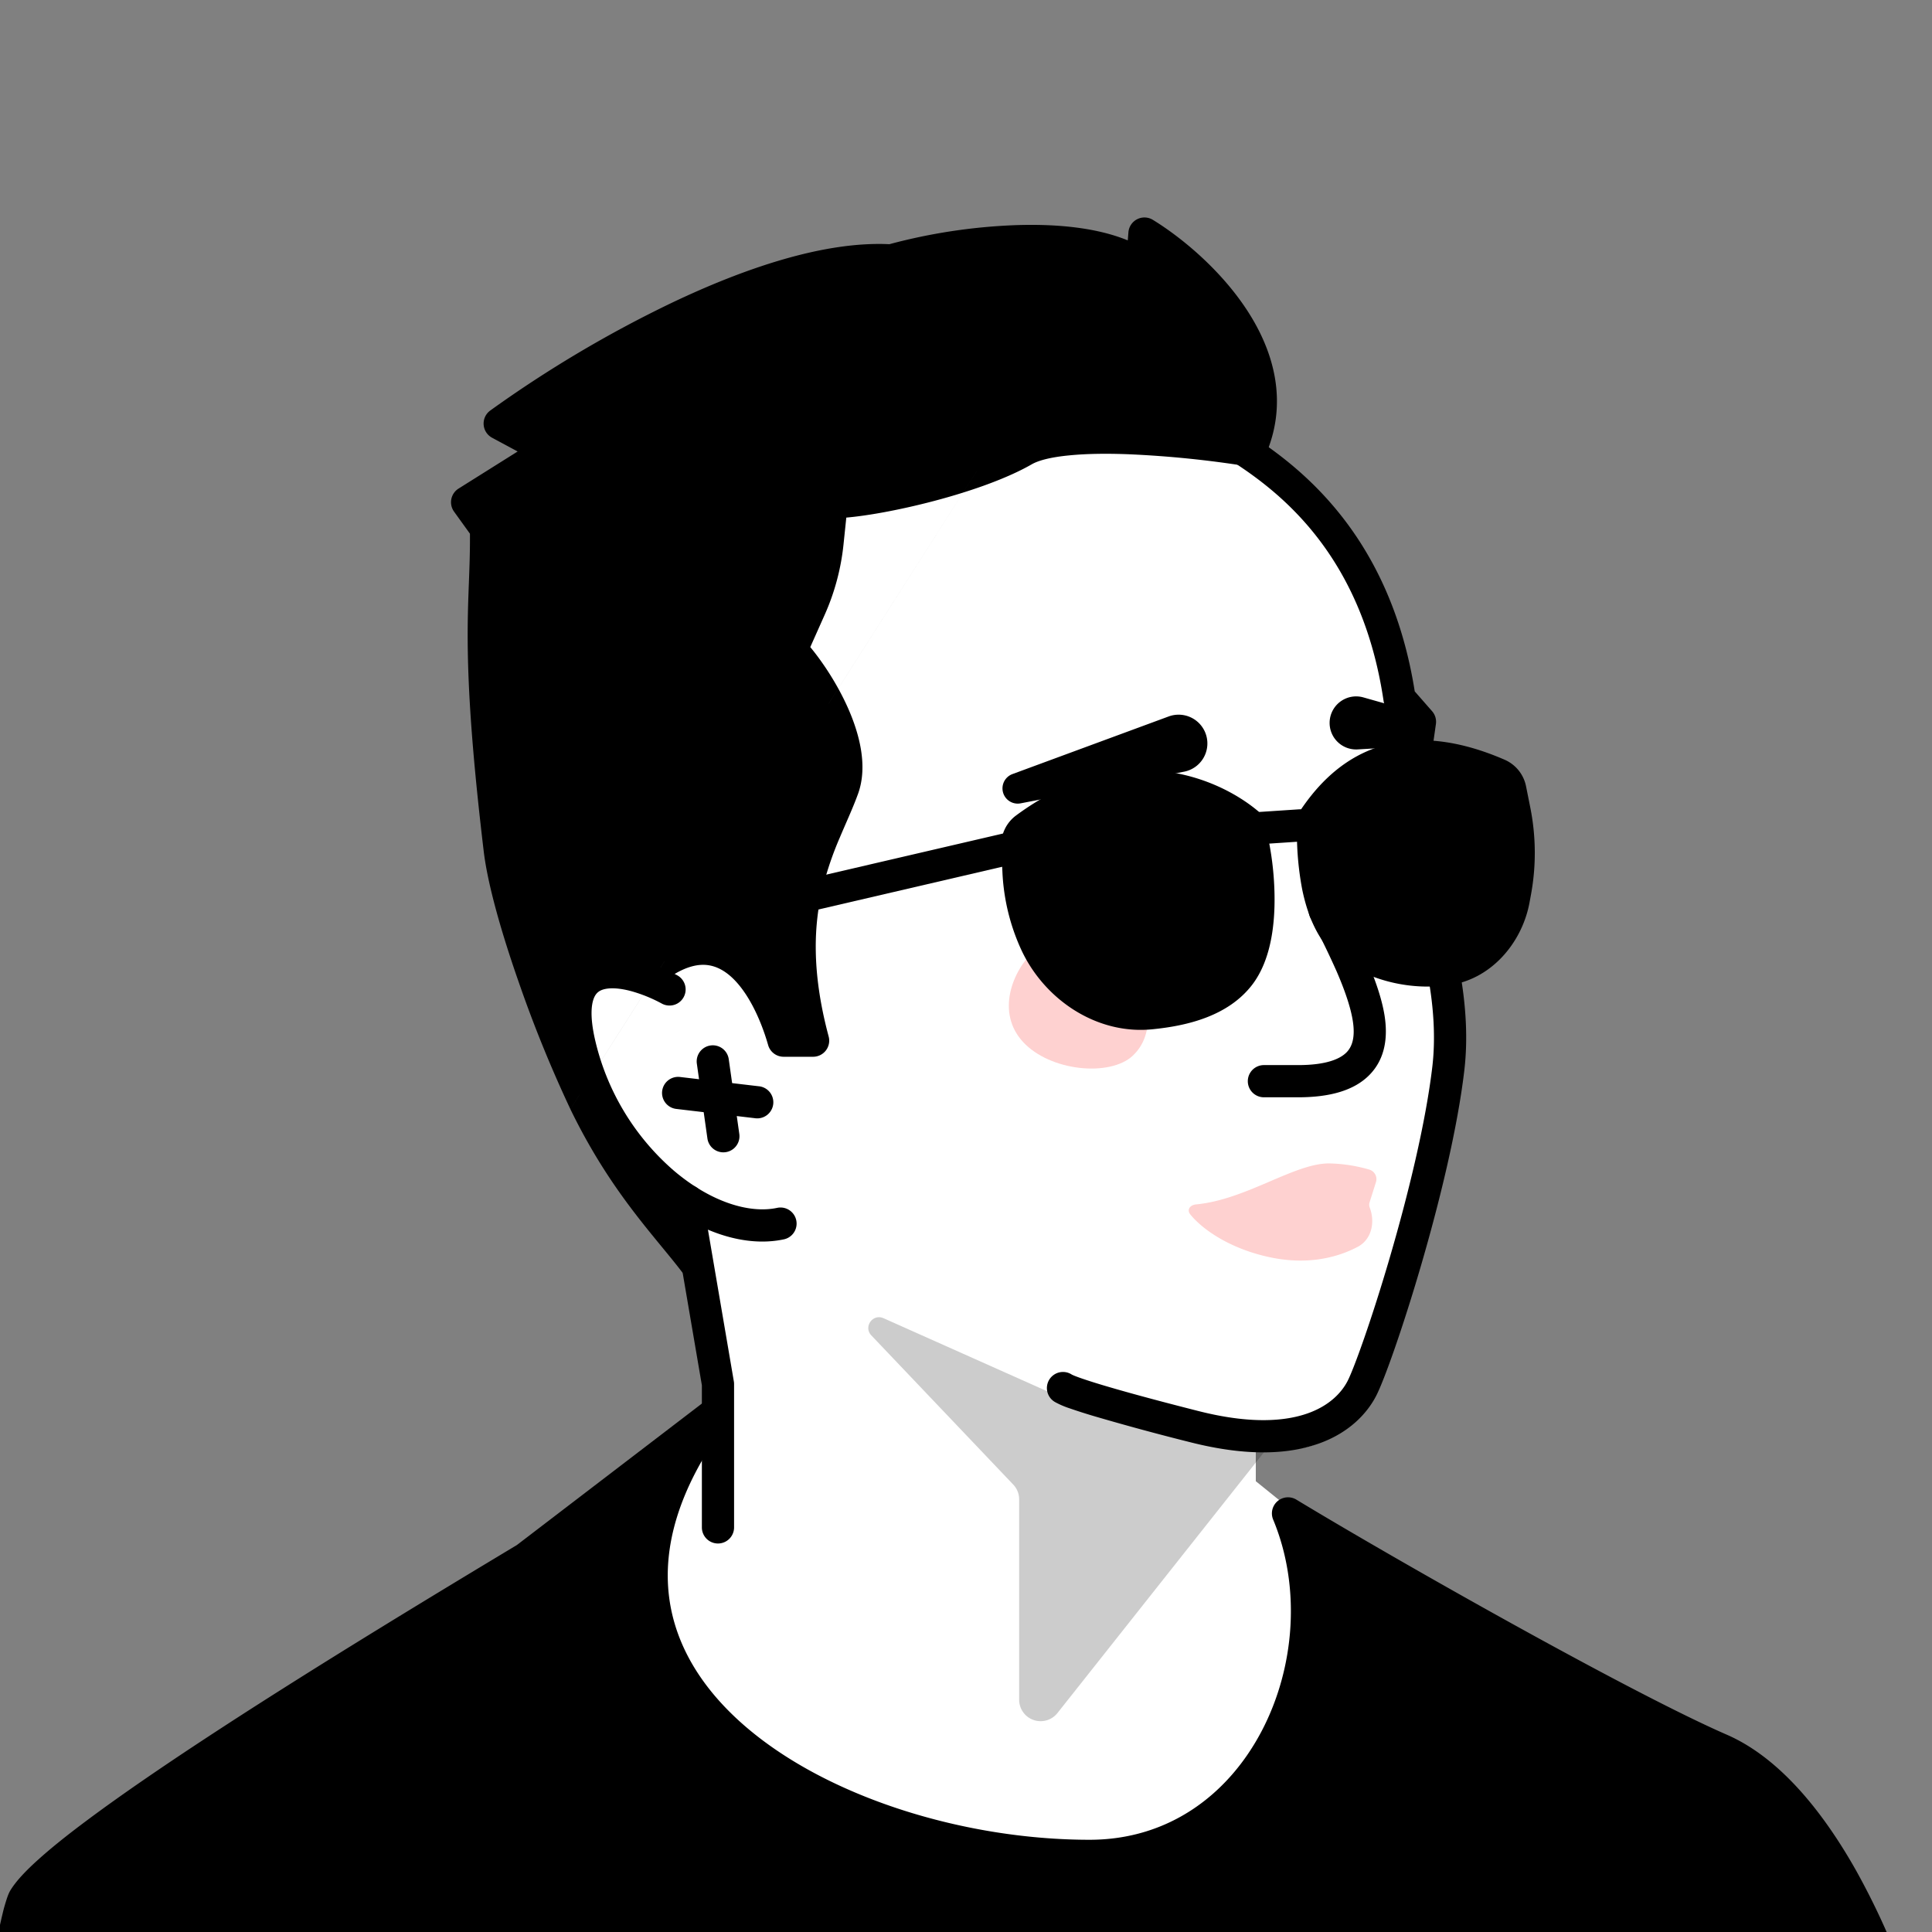 <svg xmlns="http://www.w3.org/2000/svg" width="45" height="45" fill="none"><rect width="100%" height="100%" fill="#808080" stroke="none"/><g clip-path="url(#a)"><path fill="#fff" d="m16.668 32.875-1.76 2.606-1.527 4.275 4.469 4.036 11.147-.384 2.691-6.938-2.438-1.97v-.863c1.866.555 2.57-.99 2.815-1.833.56-2.327 1.702-7.208 1.79-8.107.09-.9-.675-3.022-1.068-3.97l.363-3.14-.586-.716c-.209-2.867-3.084-5.45-4.495-6.385l-9.512 1.368-.652 6.385c-1.759.63-5.277 2.45-5.277 4.691 0 2.241 2.302 5.45 3.453 6.775l.587 4.17Z"/><path fill="#000" fill-rule="evenodd" d="M28.66 10.27a.375.375 0 0 1 .518-.108c1.228.803 3.215 2.41 3.774 5.942l.404.461a.375.375 0 0 1 .089.3l-.102.718a.375.375 0 1 1-.743-.105l.078-.548-.362-.413a.375.375 0 0 1-.09-.193c-.491-3.32-2.32-4.79-3.458-5.535a.375.375 0 0 1-.109-.519Zm4.359 10.34a.375.375 0 0 1 .485.215c.382.99.778 2.603.604 4.096-.161 1.382-.587 3.107-1.011 4.56-.42 1.44-.855 2.666-1.044 3.032-.211.408-.626.858-1.337 1.111-.706.253-1.675.302-2.986-.03a57.058 57.058 0 0 1-2.236-.606 13.024 13.024 0 0 1-.585-.187 1.993 1.993 0 0 1-.327-.14.375.375 0 1 1 .386-.642c-.002-.001-.002-.001 0 0l.045.02c.034.014.083.033.146.055.128.045.308.104.55.176.483.144 1.199.341 2.205.596 1.213.308 2.023.24 2.55.052.522-.186.794-.501.923-.75.15-.291.567-1.447.99-2.898.42-1.439.832-3.117.986-4.436.154-1.328-.202-2.813-.56-3.74a.375.375 0 0 1 .216-.484Z" clip-rule="evenodd"/><path fill="#000" d="M25.378 43.227c4.025 0 6.014-4.635 4.622-7.977 2.396 1.45 7.801 4.51 10.072 5.5 2.271.988 3.816 4.776 4.304 6.546l-6.868 3.343C27.926 49.447 8.7 51.879 1.5 50.25c-2.306-.521-1.135-5.693-.94-6.021.806-1.355 8.058-5.749 11.69-7.931l4.321-3.305c-4.512 6.228 2.875 10.233 8.807 10.233Z"/><path fill="#000" fill-rule="evenodd" d="M16.833 32.725c.133.13.151.337.042.488-1.088 1.502-1.43 2.827-1.293 3.962.137 1.136.761 2.142 1.724 2.989 1.938 1.704 5.17 2.688 8.072 2.688 1.848 0 3.236-1.058 4.01-2.535.778-1.485.916-3.362.266-4.923a.375.375 0 0 1 .54-.465c2.396 1.45 7.783 4.498 10.028 5.476 1.252.546 2.256 1.831 2.997 3.14a17.185 17.185 0 0 1 1.518 3.652.375.375 0 0 1-.197.436l-6.868 3.343a.375.375 0 0 1-.21.035c-4.517-.562-11.21-.312-17.802-.066l-1.035.038c-3.452.128-6.837.242-9.811.222-2.968-.02-5.554-.173-7.397-.59-.74-.166-1.176-.71-1.415-1.348-.236-.628-.3-1.388-.285-2.108a12.52 12.52 0 0 1 .37-2.695c.025-.092.05-.172.071-.238.019-.056.045-.13.08-.189.132-.221.37-.47.657-.727.294-.265.667-.564 1.097-.885.86-.644 1.963-1.394 3.149-2.166 2.366-1.54 5.082-3.18 6.898-4.272l4.305-3.292a.375.375 0 0 1 .49.03Zm-1.53 1.71-2.825 2.16a.37.37 0 0 1-.035.024c-1.816 1.092-4.532 2.732-6.893 4.269-1.181.768-2.269 1.508-3.109 2.137-.42.315-.774.599-1.045.842-.272.245-.435.427-.508.545l-.019.052a3.338 3.338 0 0 0-.056.193 11.773 11.773 0 0 0-.345 2.518c-.015.68.049 1.33.236 1.829.184.49.465.787.879.88 1.757.398 4.274.551 7.236.571 2.955.02 6.325-.094 9.778-.221l1.07-.04c6.507-.243 13.2-.492 17.777.059l6.483-3.156a16.613 16.613 0 0 0-1.36-3.183c-.722-1.275-1.626-2.377-2.645-2.821-2.054-.895-6.613-3.448-9.266-5.015a6.782 6.782 0 0 1-.604 4.588c-.879 1.676-2.498 2.936-4.674 2.936-3.03 0-6.457-1.02-8.567-2.875-1.062-.933-1.809-2.096-1.973-3.463-.107-.887.035-1.834.466-2.83Zm-.392-12.069c.312.085.615.217.862.35a.375.375 0 0 1-.357.66 3.422 3.422 0 0 0-.702-.287c-.252-.069-.466-.086-.62-.053-.131.028-.212.089-.262.215-.062.155-.09.448.027.963a5.735 5.735 0 0 0 1.839 3.055c.841.714 1.742 1.008 2.41.863a.375.375 0 0 1 .158.733c-.986.213-2.119-.23-3.054-1.025a6.484 6.484 0 0 1-2.084-3.459c-.132-.576-.137-1.046.007-1.407.154-.39.46-.598.802-.671.32-.069.669-.02.974.063Z" clip-rule="evenodd"/><path fill="#000" fill-rule="evenodd" d="M16.018 28.11a.375.375 0 0 1 .433.307l.641 3.754a.336.336 0 0 1 .006.063v3.342a.375.375 0 0 1-.75 0v-3.31l-.636-3.723a.375.375 0 0 1 .306-.433Z" clip-rule="evenodd"/><path fill="#000" d="M11.64 19.786c-.594-4.973-.29-5.705-.32-7.478l-.44-.61 1.922-1.207-1.162-.626c1.832-1.34 6.221-3.978 9.117-3.8 1.386-.401 4.446-.832 5.84.133l.06-.758c1.236.76 3.46 2.834 2.458 5.05-1.37-.223-4.344-.535-5.274 0-1.162.67-3.575 1.208-4.47 1.208l-.097.945a5 5 0 0 1-.405 1.517l-.436.979c.611.655 1.559 2.216 1.201 3.218-.447 1.251-1.544 2.709-.695 5.882h-.688c-.343-1.207-1.345-3.137-3.204-1.528-.98-.38-3.132-.572-1.424 2.959 1.215 1.81 2.103 2.287 2.395 2.3l.159 1.42c-.678-.885-1.643-1.842-2.554-3.72-.714-1.47-1.805-4.39-1.983-5.884Z"/><path fill="#000" fill-rule="evenodd" d="M26.487 5.106a.375.375 0 0 1 .366.015c.652.4 1.563 1.145 2.185 2.092.627.953.991 2.165.419 3.432a.375.375 0 0 1-.402.216 24.124 24.124 0 0 0-2.756-.28c-.507-.02-.99-.015-1.397.026-.42.04-.713.116-.873.209-.627.36-1.56.673-2.43.893-.695.176-1.385.303-1.887.347l-.065.625a5.375 5.375 0 0 1-.435 1.631l-.339.76c.297.359.626.859.866 1.392.278.618.479 1.375.249 2.019-.082.228-.187.469-.292.71-.045.104-.09.207-.133.31a7.61 7.61 0 0 0-.398 1.163c-.209.854-.273 1.948.136 3.476a.375.375 0 0 1-.362.472h-.688a.375.375 0 0 1-.36-.273c-.167-.585-.477-1.276-.911-1.633-.205-.167-.423-.251-.669-.233-.254.019-.591.15-1.019.52a.375.375 0 0 1-.38.065 2.567 2.567 0 0 0-.76-.17c-.273-.014-.474.036-.596.13-.1.078-.213.24-.194.626.019.396.178.986.587 1.837.587.871 1.085 1.408 1.46 1.725.189.16.342.26.456.32.105.054.16.065.168.067.001 0 .002 0 0 0 .186.008.337.15.358.333l.158 1.421a.375.375 0 0 1-.67.27c-.141-.185-.299-.376-.469-.583-.615-.749-1.393-1.695-2.125-3.202m-.46-3.107c.072-.115.164-.216.273-.3.325-.252.739-.304 1.092-.285.274.014.547.072.782.145.442-.344.87-.53 1.284-.56.476-.035.878.138 1.2.402.422.347.724.867.93 1.36-.222-1.23-.146-2.196.05-3.001.12-.486.28-.906.436-1.276l.148-.345c.1-.23.189-.433.261-.637.128-.357.034-.881-.226-1.458a5.455 5.455 0 0 0-.896-1.378.375.375 0 0 1-.068-.408l.435-.979c.198-.445.325-.918.375-1.403l.098-.945a.375.375 0 0 1 .373-.336c.4 0 1.19-.125 2.042-.341.85-.215 1.704-.507 2.24-.816.305-.176.732-.262 1.174-.306a11.29 11.29 0 0 1 1.499-.029c.91.035 1.858.142 2.548.243.28-.858.03-1.697-.463-2.449-.399-.606-.941-1.128-1.433-1.505l-.008.107a.375.375 0 0 1-.587.28c-.591-.41-1.597-.55-2.698-.513-1.08.036-2.16.24-2.824.432a.375.375 0 0 1-.128.014c-1.347-.083-3.094.494-4.773 1.294a27.743 27.743 0 0 0-3.61 2.088l.629.339a.375.375 0 0 1 .021.647l-1.583.995.206.286c.045.063.07.137.07.213.008.477-.007.876-.022 1.294-.045 1.172-.095 2.499.34 6.146.084.704.39 1.775.773 2.872l.04.113Zm.46 3.106a29.96 29.96 0 0 1-1.208-2.972c-.386-1.104-.715-2.24-.81-3.03-.442-3.71-.39-5.1-.345-6.278.014-.373.027-.724.024-1.122l-.37-.514a.375.375 0 0 1 .105-.537l1.376-.864-.595-.32a.375.375 0 0 1-.043-.634 28.041 28.041 0 0 1 4.22-2.505c1.674-.798 3.54-1.443 5.076-1.369a13.247 13.247 0 0 1 2.946-.444c.894-.03 1.85.044 2.607.355l.015-.188a.375.375 0 0 1 .204-.305m4.195 15.769a.375.375 0 0 1 .506.157c.194.37.425.82.623 1.274.197.45.371.927.438 1.348.078.493.021 1.002-.349 1.38-.358.367-.928.524-1.663.524h-.798a.375.375 0 0 1 0-.75h.797c.659 0 .979-.145 1.128-.297.137-.14.204-.366.144-.74-.052-.325-.195-.732-.384-1.165a19.128 19.128 0 0 0-.6-1.225.375.375 0 0 1 .158-.506Z" clip-rule="evenodd"/><path fill="#000" d="M34.9 18.041c-2.495-1.082-3.703.147-4.31 1.059-.028.653-.008 2.459.98 3.036a3.275 3.275 0 0 0 2.065.447c.834-.083 1.471-.807 1.623-1.632l.033-.185a5 5 0 0 0-.015-1.88l-.099-.495a.482.482 0 0 0-.277-.35Z"/><path fill="#000" fill-rule="evenodd" d="M30.96 19.221a6.16 6.16 0 0 0 .107 1.35c.12.58.342 1.037.693 1.241a2.901 2.901 0 0 0 1.838.398c.631-.063 1.162-.626 1.29-1.326l.035-.186c.105-.575.1-1.165-.015-1.74l-.098-.494a.108.108 0 0 0-.06-.079c-1.175-.51-1.993-.455-2.57-.216-.55.228-.937.648-1.22 1.052Zm.933-1.745c.803-.333 1.836-.352 3.156.221a.857.857 0 0 1 .496.62l.099.495c.133.667.139 1.353.016 2.022l-.034.185c-.174.95-.916 1.834-1.954 1.937a3.65 3.65 0 0 1-2.29-.496c-.638-.373-.92-1.107-1.05-1.737a7.023 7.023 0 0 1-.117-1.639.375.375 0 0 1 .062-.192c.322-.482.827-1.089 1.616-1.416Z" clip-rule="evenodd"/><path fill="#000" fill-rule="evenodd" d="M35.36 18.21a.375.375 0 0 1-.248.469l-1.875.572a.375.375 0 1 1-.218-.718l1.874-.571a.375.375 0 0 1 .468.249Z" clip-rule="evenodd"/><path fill="#FED1D0" d="M26.383 24.59c.535-.495.457-1.448-.173-2.128-.63-.68-1.575-.83-2.11-.333-.535.496-.9 1.463-.269 2.143.63.68 2.017.815 2.552.319Z"/><path fill="#000" d="M23.885 19.299c2.304-1.706 4.337-.833 5.189-.108.192.625.511 2.593-.212 3.525-.46.592-1.265.805-2.061.885-1.131.114-2.21-.618-2.681-1.652a4.464 4.464 0 0 1-.396-1.64l-.029-.6a.48.48 0 0 1 .19-.41Z"/><path fill="#000" fill-rule="evenodd" d="M28.745 19.407c.082.31.18.86.191 1.439.013.67-.092 1.281-.37 1.64-.358.461-1.02.664-1.803.742-.945.095-1.886-.522-2.302-1.435a4.089 4.089 0 0 1-.363-1.501l-.028-.6a.106.106 0 0 1 .039-.092l-.224-.302.224.302c2.052-1.52 3.834-.821 4.636-.193Zm-5.083-.41.218.294-.218-.294a.855.855 0 0 0-.341.73l.028.6c.03.614.175 1.217.43 1.777.526 1.155 1.743 2.002 3.06 1.87.81-.08 1.758-.304 2.32-1.028.444-.573.54-1.411.527-2.115a7.042 7.042 0 0 0-.254-1.75.374.374 0 0 0-.115-.176c-.948-.806-3.175-1.744-5.655.092Z" clip-rule="evenodd"/><path fill="#000" fill-rule="evenodd" d="M23.874 19.68a.375.375 0 0 1-.28.45l-8.633 2.008-.605.663a.375.375 0 0 1-.554-.505l.683-.75a.375.375 0 0 1 .192-.112l8.747-2.034a.375.375 0 0 1 .45.28Zm6.778-.48a.375.375 0 0 1-.35.4l-.948.063a.375.375 0 1 1-.05-.749l.949-.063a.375.375 0 0 1 .399.349Z" clip-rule="evenodd"/><path fill="#000" d="m27.585 17.973-3.811.738a.355.355 0 0 1-.19-.682l3.641-1.343a.67.67 0 1 1 .36 1.287Zm4.043-.518 1.276-.075a.402.402 0 0 0 .086-.787l-1.23-.348a.618.618 0 1 0-.132 1.21Zm.824 2.278c.087.429-.082.837-.379.911-.296.075-.608-.213-.695-.642-.088-.43.081-.837.378-.911.297-.075.608.213.696.642Zm-5.712.54c.088.43-.082.837-.378.911-.297.075-.608-.213-.696-.642-.088-.43.082-.837.378-.911.297-.075.608.213.696.642Z"/><path fill="#000" fill-rule="evenodd" d="M16.55 24.351a.375.375 0 0 1 .424.32l.246 1.742a.375.375 0 1 1-.743.104l-.246-1.742a.375.375 0 0 1 .32-.424Z" clip-rule="evenodd"/><path fill="#000" fill-rule="evenodd" d="M15.423 25.413a.375.375 0 0 1 .416-.328l1.825.215a.375.375 0 1 1-.088.744l-1.825-.215a.375.375 0 0 1-.328-.416Z" clip-rule="evenodd"/><path fill="#000" d="m20.578 30.703 3.893 1.738c.025.011.051.02.078.027L29.5 33.75l-4.87 6.15a.5.5 0 0 1-.892-.31v-4.668a.5.5 0 0 0-.138-.344l-3.305-3.474c-.189-.198.033-.512.283-.4Z" opacity=".2"/><path fill="#FED1D0" d="M30.954 27.098c-.814 0-1.924.844-3.096.955-.137.013-.221.122-.136.23.242.306.869.794 1.87 1.004.884.185 1.574-.004 2.03-.245.327-.172.412-.572.281-.917a.184.184 0 0 1-.003-.12l.147-.465a.232.232 0 0 0-.154-.298 3.573 3.573 0 0 0-.94-.144Z"/></g><defs><clipPath id="a"><path fill="#fff" d="M45 0H0v45h45z"/></clipPath></defs></svg>